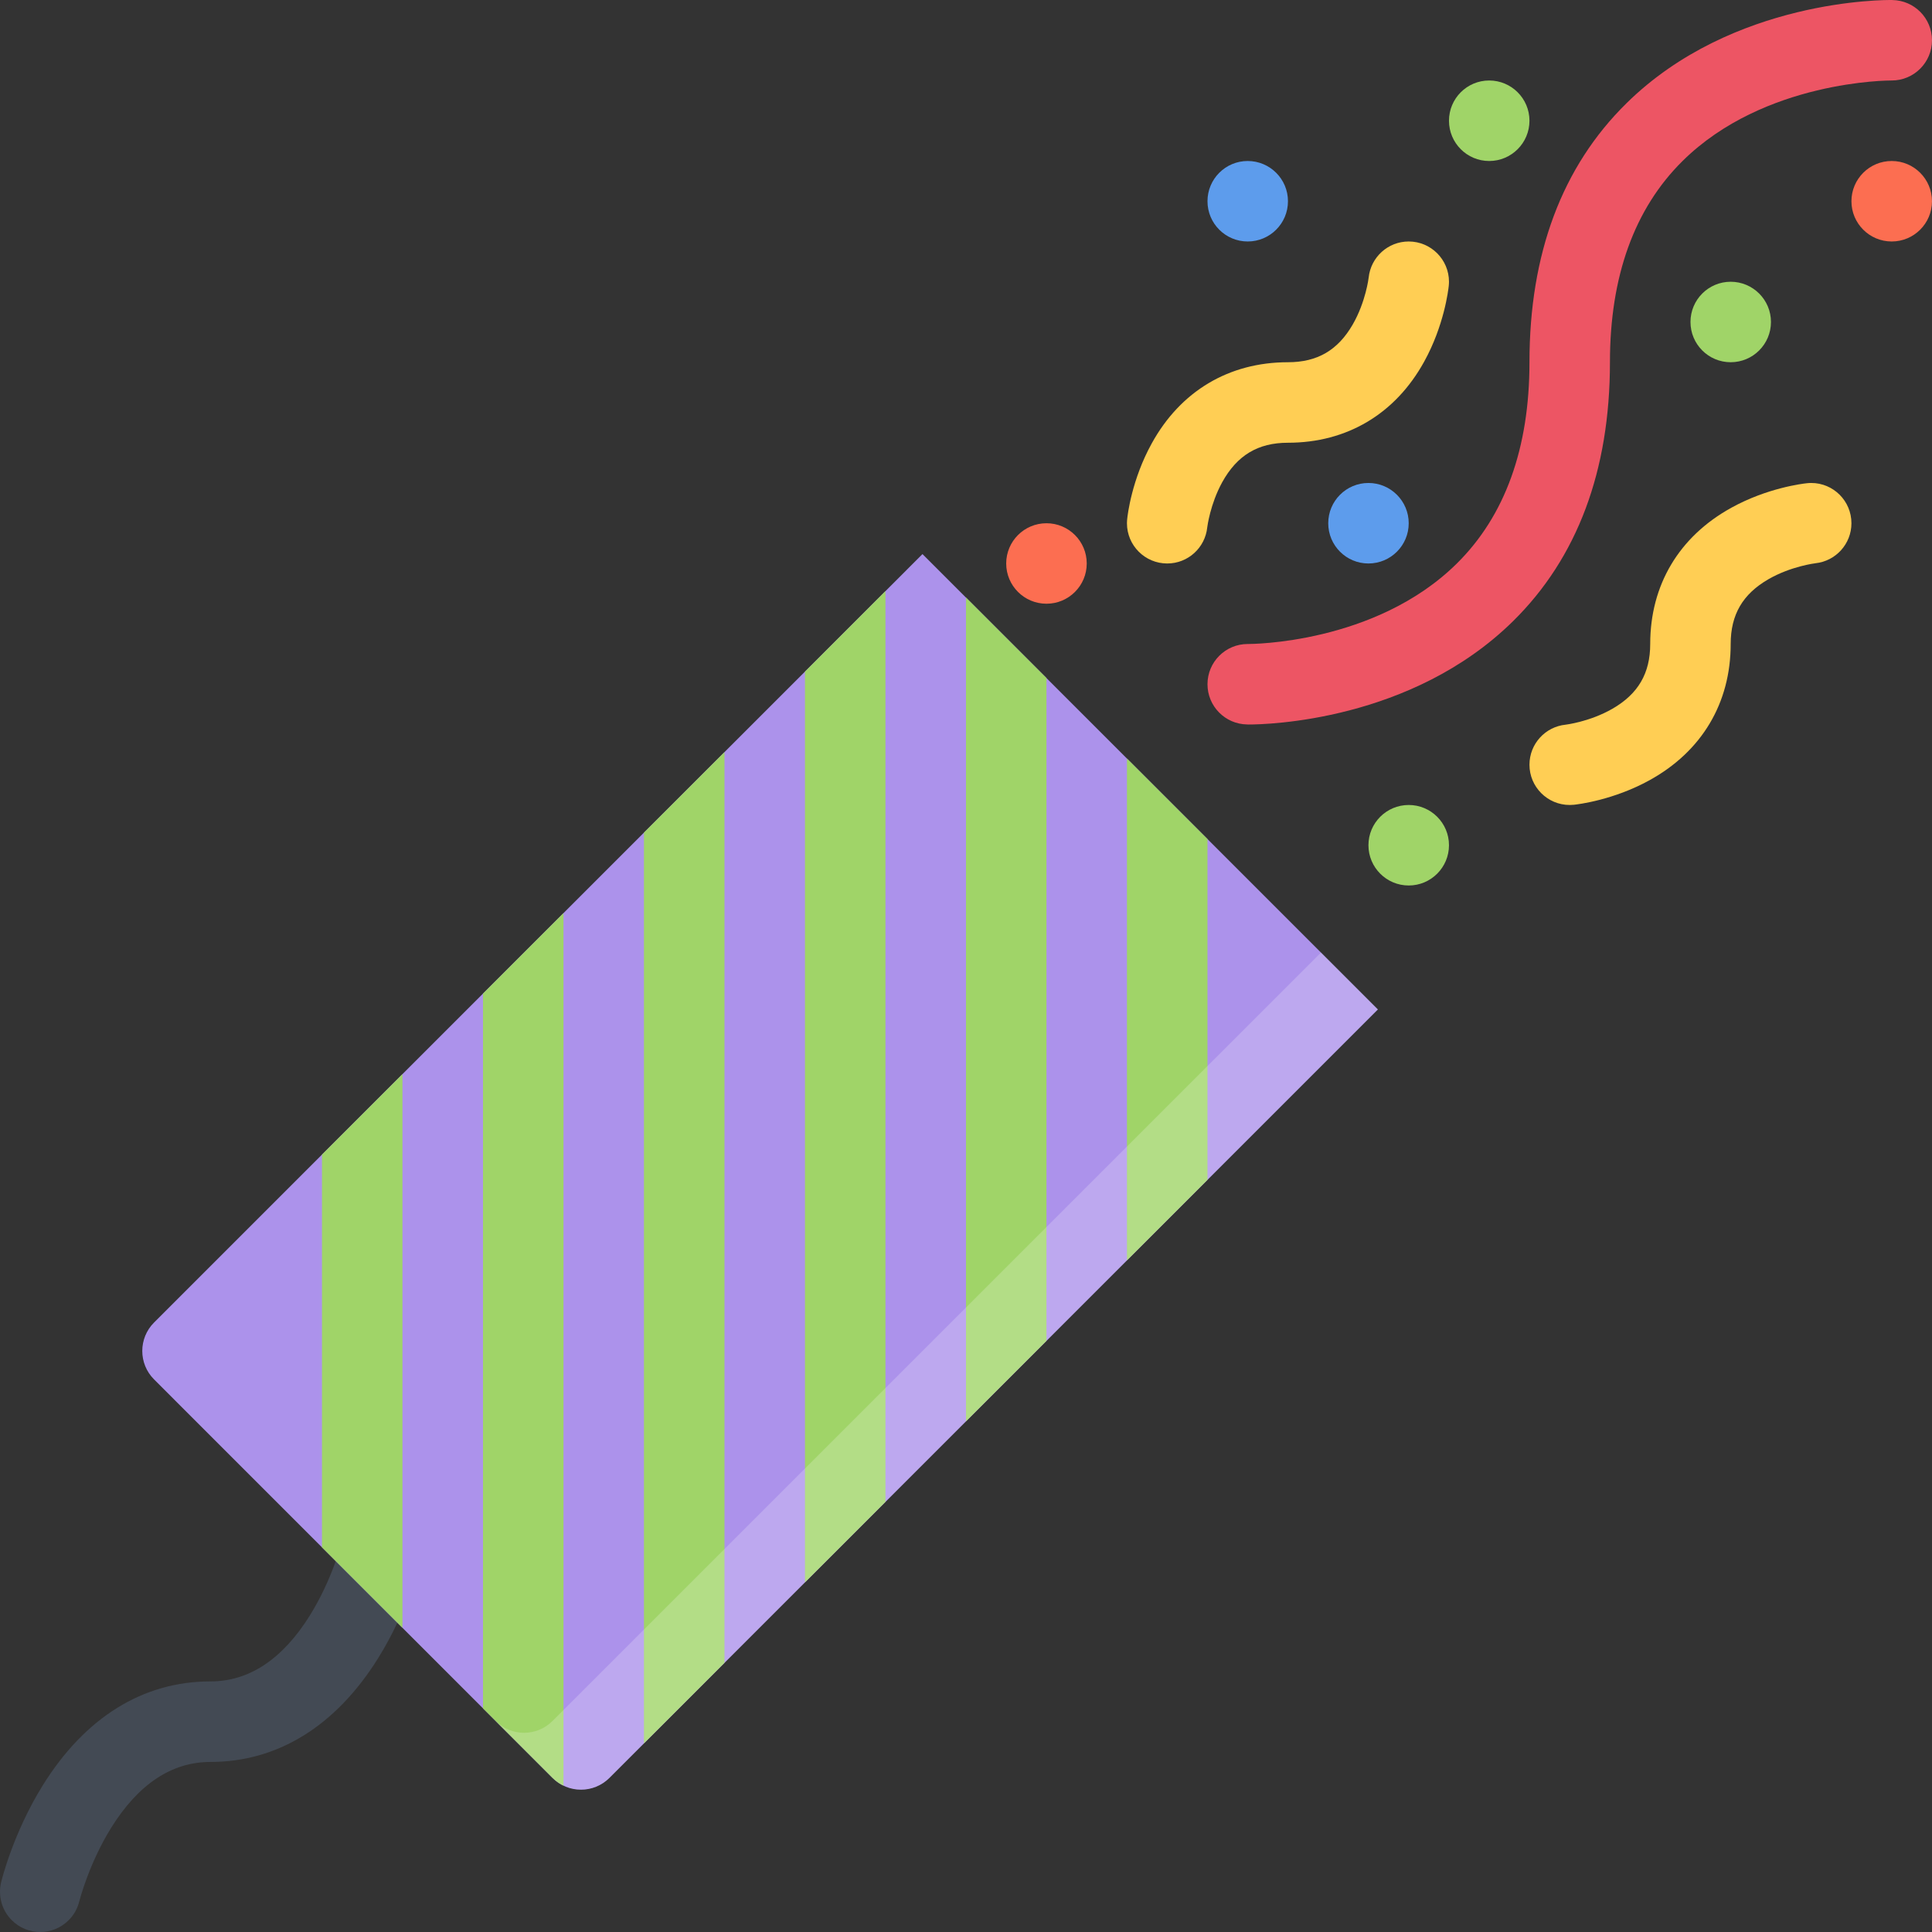 <?xml version="1.0" encoding="iso-8859-1"?>
<!-- Generator: Adobe Illustrator 19.0.0, SVG Export Plug-In . SVG Version: 6.00 Build 0)  -->
<svg version="1.1" id="Layer_1" xmlns="http://www.w3.org/2000/svg" xmlns:xlink="http://www.w3.org/1999/xlink" x="0px" y="0px"
	 viewBox="0 0 511.992 511.992" style="enable-background:new 0 0 511.992 511.992;" xml:space="preserve">
<rect x="0" y="0" width="511.992" height="511.992" fill="#333333" stroke="none"/>
<path style="fill:#434A54;" d="M90.545,408.742c-0.016,0.094-2.5,9.843-8.437,19.374c-7.234,11.593-16.094,17.483-26.359,17.468
	c-17.859,0-33.233,9.547-44.437,27.578C3.5,485.74,0.422,498.286,0.297,498.817l0,0c-0.828,3.5,0.094,7.328,2.828,10.046
	c4.156,4.172,10.906,4.172,15.078,0c1.438-1.438,2.375-3.187,2.812-5.046l0.016,0.016c0.016-0.094,2.484-9.875,8.406-19.421
	c7.219-11.609,16.062-17.484,26.312-17.484c17.859,0,33.233-9.516,44.468-27.516c7.828-12.562,10.937-25.092,11.062-25.623
	L90.545,408.742z"/>
<path style="fill:#A0D468;" d="M383.99,223.989c0,5.89-4.781,10.671-10.672,10.671s-10.672-4.781-10.672-10.671
	s4.781-10.664,10.672-10.664S383.99,218.099,383.99,223.989z"/>
<path style="fill:#FC6E51;" d="M511.986,53.329c0,5.891-4.781,10.664-10.671,10.664c-5.891,0-10.672-4.773-10.672-10.664
	s4.782-10.663,10.672-10.663C507.205,42.666,511.986,47.439,511.986,53.329z"/>
<path style="fill:#A0D468;" d="M405.318,31.995c0,5.89-4.781,10.671-10.672,10.671s-10.656-4.781-10.656-10.671
	c0-5.891,4.766-10.664,10.656-10.664S405.318,26.104,405.318,31.995z"/>
<path style="fill:#5D9CEC;" d="M341.319,53.329c0,5.891-4.78,10.664-10.671,10.664s-10.656-4.773-10.656-10.664
	s4.766-10.664,10.656-10.664S341.319,47.439,341.319,53.329z"/>
<path style="fill:#FC6E51;" d="M287.992,149.327c0,5.891-4.78,10.664-10.671,10.664s-10.672-4.773-10.672-10.664
	c0-5.89,4.781-10.664,10.672-10.664S287.992,143.437,287.992,149.327z"/>
<path style="fill:#5D9CEC;" d="M373.318,138.663c0,5.891-4.781,10.664-10.672,10.664s-10.655-4.773-10.655-10.664
	s4.765-10.672,10.655-10.672S373.318,132.773,373.318,138.663z"/>
<path style="fill:#A0D468;" d="M469.316,85.329c0,5.891-4.781,10.664-10.672,10.664s-10.656-4.773-10.656-10.664
	c0-5.89,4.766-10.664,10.656-10.664S469.316,79.438,469.316,85.329z"/>
<path style="fill:#AC92EB;" d="M40.828,350.477c-4.172,4.172-4.156,10.921,0,15.077l105.59,105.592
	c4.172,4.172,10.921,4.172,15.093,0L365.146,267.51L244.463,146.835L40.828,350.477z"/>
<path style="fill:#ED5564;" d="M501.487,0.011V0.003c-1.719-0.031-42.327-0.343-70.468,27.367
	c-17.062,16.781-25.701,39.874-25.701,68.623c0,22.757-6.469,40.694-19.219,53.311c-21.656,21.445-54.982,21.359-55.279,21.359
	v0.008c-0.062,0-0.109-0.008-0.172-0.008c-5.891,0-10.656,4.773-10.656,10.664c0,5.835,4.688,10.57,10.5,10.656v0.008
	c0.062,0,0.203,0.008,0.422,0.008c4.703,0,43.092-0.844,70.045-27.375c17.046-16.789,25.687-39.874,25.687-68.631
	c0-22.75,6.468-40.687,19.218-53.303c21.656-21.445,54.983-21.359,55.312-21.359v-0.008c0.047,0,0.094,0.008,0.141,0.008
	c5.89,0,10.671-4.773,10.671-10.664C511.986,4.831,507.299,0.097,501.487,0.011z"/>
<g>
	<path style="fill:#FFCE54;" d="M490.643,138.663c0-5.891-4.766-10.672-10.655-10.672c-0.375,0-0.75,0.023-1.109,0.062
		c-1.141,0.117-10.484,1.219-20.047,6.492c-13.875,7.648-21.516,20.476-21.516,36.116c0,7.773-3.188,13.234-10.015,17.164
		c-5.969,3.438-12.328,4.21-12.391,4.218c-5.39,0.539-9.593,5.086-9.593,10.617c0,5.891,4.781,10.664,10.671,10.664
		c0.375,0,0.734-0.023,1.109-0.055c1.125-0.125,10.469-1.227,20.03-6.5c13.875-7.641,21.516-20.468,21.516-36.108
		c0-7.781,3.188-13.234,10.016-17.171c6-3.453,12.406-4.219,12.469-4.227l0,0C486.472,148.686,490.643,144.163,490.643,138.663z"/>
	<path style="fill:#FFCE54;" d="M373.318,63.994c-5.5,0-10.031,4.172-10.609,9.523l0,0c0,0.062-0.766,6.461-4.219,12.46
		c-3.937,6.836-9.39,10.016-17.171,10.016c-15.64,0-28.468,7.648-36.108,21.523c-5.281,9.562-6.391,18.906-6.5,20.039
		c-0.031,0.359-0.062,0.734-0.062,1.109c0,5.891,4.781,10.664,10.672,10.664c5.531,0,10.062-4.203,10.609-9.585
		c0.016-0.125,0.766-6.125,3.953-11.93c3.953-7.156,9.484-10.484,17.437-10.484c15.64,0,28.468-7.64,36.108-21.515
		c5.281-9.57,6.375-18.906,6.5-20.039c0.031-0.367,0.062-0.734,0.062-1.109C383.99,68.775,379.209,63.994,373.318,63.994z"/>
</g>
<g>
	<polygon style="fill:#A0D468;" points="298.648,334.01 319.992,312.666 319.992,222.349 298.648,201.013 	"/>
	<polygon style="fill:#A0D468;" points="255.994,376.664 277.321,355.337 277.321,179.678 255.994,158.35 	"/>
	<polygon style="fill:#A0D468;" points="213.323,419.335 234.65,398.008 234.65,156.647 213.323,177.983 	"/>
	<polygon style="fill:#A0D468;" points="170.652,462.006 191.995,440.662 191.995,199.31 170.652,220.645 	"/>
	<path style="fill:#A0D468;" d="M127.997,452.725l18.421,18.422c0.875,0.875,1.859,1.547,2.906,2.062V241.981l-21.328,21.328
		L127.997,452.725L127.997,452.725z"/>
	<polygon style="fill:#A0D468;" points="85.326,410.055 106.654,431.382 106.654,284.651 85.326,305.978 	"/>
</g>
<g style="opacity:0.2;">
	<path style="fill:#FFFFFF;" d="M350.069,252.426L146.418,456.068c-4.156,4.172-10.921,4.172-15.078,0l15.078,15.078
		c4.172,4.172,10.921,4.172,15.093,0L365.146,267.51L350.069,252.426z"/>
</g>
<g>
</g>
<g>
</g>
<g>
</g>
<g>
</g>
<g>
</g>
<g>
</g>
<g>
</g>
<g>
</g>
<g>
</g>
<g>
</g>
<g>
</g>
<g>
</g>
<g>
</g>
<g>
</g>
<g>
</g>
</svg>
